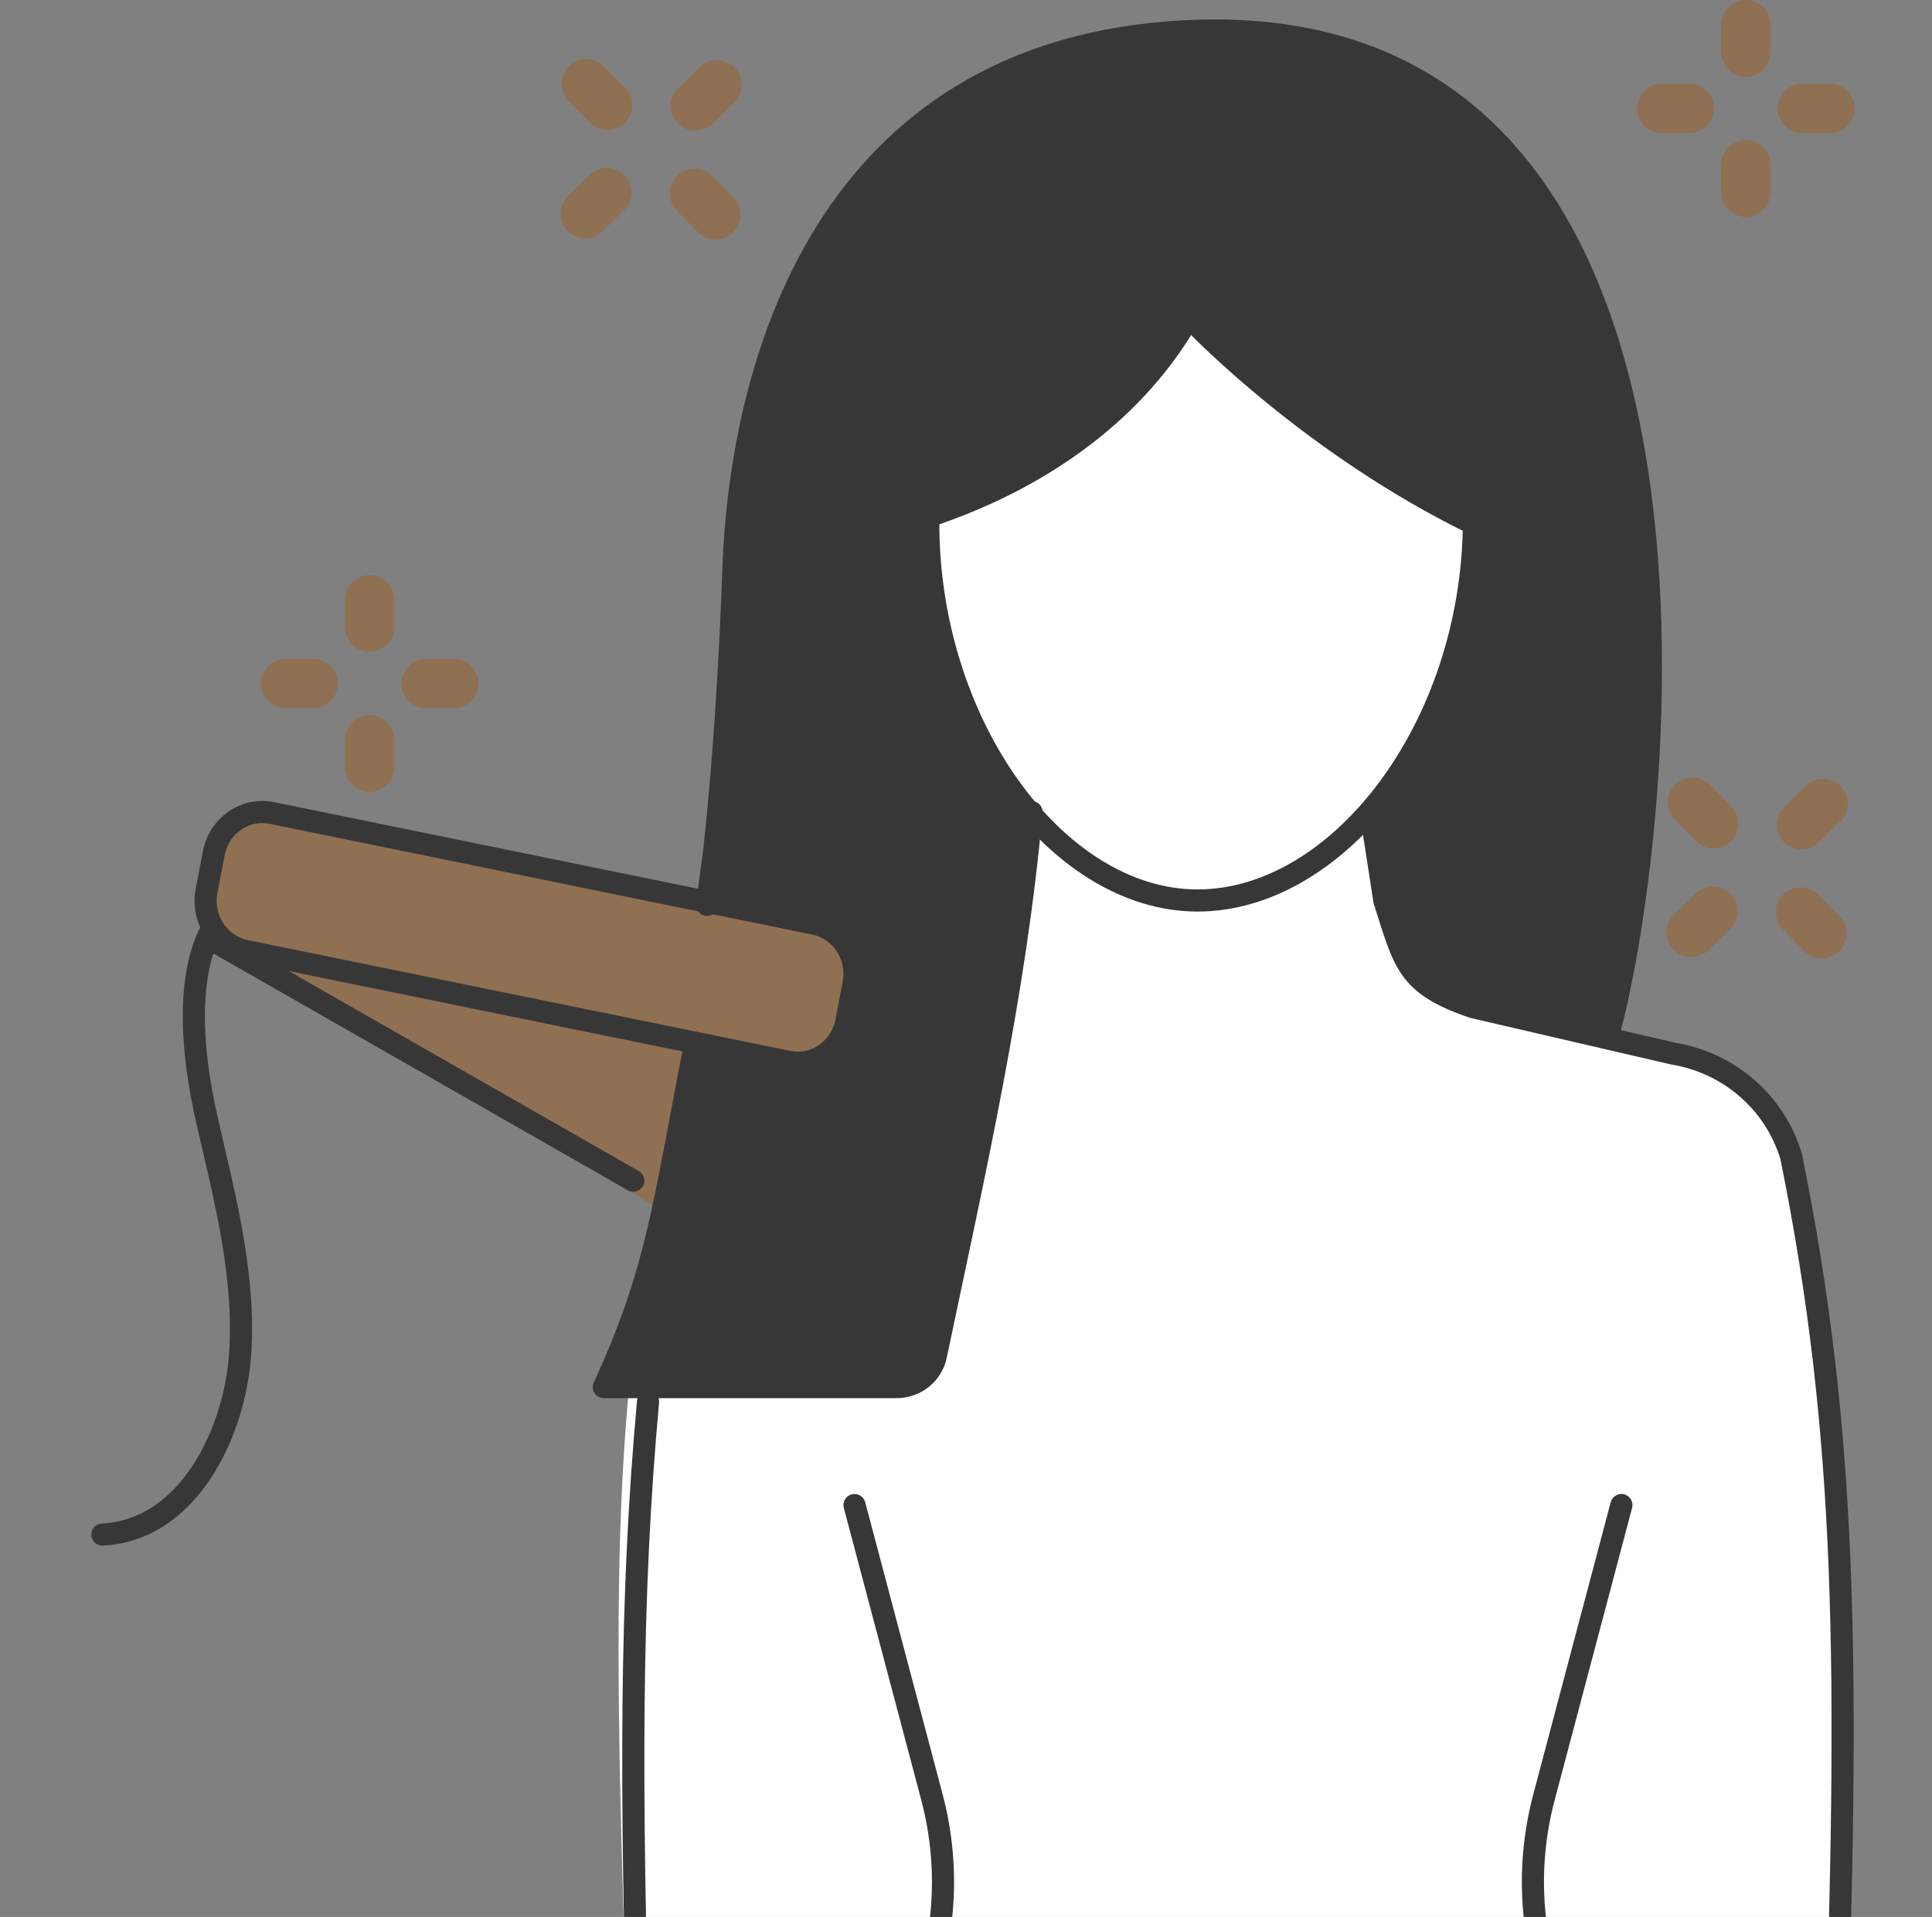 <svg width="131" height="130" viewBox="0 0 131 130" fill="none" xmlns="http://www.w3.org/2000/svg">
<rect x="0" y="0" width="131" height="130" fill="#808080" stroke="none"/>
<g clip-path="url(#clip0_509_2824)">
<path d="M16.94 65.068L44.821 82.068L46.94 71.013L16.94 65.068Z" fill="#8F7053"/>
<path d="M24.94 59.277C22.095 58.85 19.06 58.984 16.562 60.575C11.905 63.539 13.023 71.59 14.063 76.092C15.247 81.246 16.653 86.541 16.28 91.882C15.914 97.076 12.827 103.782 6.94 104.068" stroke="#383737" stroke-width="1.5" stroke-linecap="round" stroke-linejoin="round"/>
<path d="M80.708 2.106C56.47 3.249 50.646 24.585 50.059 38.478C49.778 45.071 49.328 51.528 48.637 57.611L48.122 61.297L46.922 71.302C44.978 81.371 44.541 86.135 40.94 94.068H60.514C61.78 94.068 62.875 93.173 63.13 91.931C65.1 82.378 67.056 73.373 68.38 64.349L108.911 70.452C112.557 57.611 119.882 0.257 80.714 2.112L80.708 2.106Z" fill="#383737"/>
<path d="M42.658 142.055C42.051 122.221 41.399 107.068 42.671 93.933L62.501 93.506L67 74.5L69.412 55.068C77.203 62.979 85.131 63.296 93.222 55.068L94.142 61.069C95.499 65.296 95.643 66.727 100.106 68.261L113.568 71.4C117.333 72.022 120.413 74.728 121.483 78.365C125.3 97.28 125.372 114.111 124.452 142.068H42.651L42.658 142.055Z" fill="white"/>
<path d="M81.177 22.075C81.177 22.075 88.952 30.193 99.94 35.537C99.807 49.372 90.82 61.068 81.196 61.068C71.572 61.068 62.808 48.999 62.942 35.164C70.724 32.809 76.677 28.289 81.177 22.068V22.075Z" fill="white"/>
<path d="M48.688 61.309L55.232 62.646C57.051 63.018 58.236 64.842 57.876 66.719L57.385 69.273C57.025 71.151 55.258 72.373 53.439 72.002L16.649 64.49C14.829 64.119 13.645 62.295 14.005 60.417L14.496 57.864C14.856 55.986 16.622 54.763 18.442 55.135L48.688 61.316V61.309Z" fill="#8F7053"/>
<path d="M47.009 71.441C45.037 81.449 44.594 86.184 40.94 94.068H60.801C62.085 94.068 63.197 93.179 63.455 91.945C66.155 79.118 68.842 67.298 69.94 55.068" stroke="#383737" stroke-width="1.5" stroke-linecap="round" stroke-linejoin="round"/>
<path d="M109.07 70.068C112.648 57.239 119.607 0.008 80.268 2.126C55.929 3.435 50.221 24.747 49.73 38.599C49.494 45.173 49.087 51.61 48.432 57.689L47.94 61.364" stroke="#383737" stroke-width="1.5" stroke-linecap="round" stroke-linejoin="round"/>
<path d="M124.449 141.068C125.377 113.014 125.298 97.425 121.454 78.445C120.374 74.795 117.266 72.08 113.468 71.456L99.886 68.306C95.383 66.767 95.238 65.338 93.869 61.09L92.94 55.068" stroke="#383737" stroke-width="1.5" stroke-linecap="round" stroke-linejoin="round"/>
<path d="M57.94 102.068L63.186 121.861C64.534 126.944 64.067 132.254 61.852 137.11C61.852 137.11 60.985 139.008 60.044 141.068" stroke="#383737" stroke-width="1.5" stroke-linecap="round" stroke-linejoin="round"/>
<path d="M109.94 102.068L104.695 121.861C103.347 126.944 103.813 132.254 106.029 137.11C106.029 137.11 106.895 139.008 107.836 141.068" stroke="#383737" stroke-width="1.5" stroke-linecap="round" stroke-linejoin="round"/>
<path d="M43.94 95.068C42.726 108.381 42.745 120.965 43.324 141.068" stroke="#383737" stroke-width="1.5" stroke-linecap="round" stroke-linejoin="round"/>
<path d="M58.94 36.068C58.94 36.068 77.898 32.969 82.94 16.068" stroke="#383737" stroke-width="1.5" stroke-linecap="round" stroke-linejoin="round"/>
<path d="M81.177 22.068C81.177 22.068 88.952 30.188 99.94 35.533C99.807 49.37 90.82 61.068 81.196 61.068C71.572 61.068 62.808 48.997 62.942 35.16" stroke="#383737" stroke-width="1.5" stroke-linecap="round" stroke-linejoin="round"/>
<path d="M48.688 61.309L55.232 62.646C57.051 63.018 58.236 64.842 57.876 66.719L57.385 69.273C57.025 71.151 55.258 72.373 53.439 72.002L16.649 64.49C14.829 64.119 13.645 62.295 14.005 60.417L14.496 57.864C14.856 55.986 16.622 54.763 18.442 55.135L48.688 61.316V61.309Z" stroke="#383737" stroke-width="1.5" stroke-linecap="round" stroke-linejoin="round"/>
<path d="M42.94 80.068L14.94 64.068" stroke="#383737" stroke-width="1.5" stroke-linecap="round" stroke-linejoin="round"/>
<path d="M118.38 9.502C117.454 9.502 116.701 10.252 116.701 11.175V13.034C116.701 13.957 117.454 14.707 118.38 14.707C119.307 14.707 120.06 13.957 120.06 13.034V11.175C120.06 10.252 119.307 9.502 118.38 9.502Z" fill="#8F7053"/>
<path d="M118.38 0C117.454 0 116.701 0.75 116.701 1.673V3.532C116.701 4.455 117.454 5.205 118.38 5.205C119.307 5.205 120.06 4.455 120.06 3.532V1.673C120.06 0.75 119.307 0 118.38 0Z" fill="#8F7053"/>
<path d="M114.544 5.68H112.679C111.753 5.68 111 6.43 111 7.353C111 8.276 111.753 9.026 112.679 9.026H114.544C115.471 9.026 116.224 8.276 116.224 7.353C116.224 6.43 115.471 5.68 114.544 5.68Z" fill="#8F7053"/>
<path d="M124.08 5.68H122.215C121.288 5.68 120.535 6.43 120.535 7.353C120.535 8.276 121.288 9.026 122.215 9.026H124.08C125.006 9.026 125.759 8.276 125.759 7.353C125.759 6.43 125.006 5.68 124.08 5.68Z" fill="#8F7053"/>
<path d="M25.066 48.502C24.14 48.502 23.387 49.252 23.387 50.175V52.034C23.387 52.957 24.14 53.707 25.066 53.707C25.992 53.707 26.745 52.957 26.745 52.034V50.175C26.745 49.252 25.992 48.502 25.066 48.502Z" fill="#8F7053"/>
<path d="M25.066 39C24.14 39 23.387 39.75 23.387 40.673V42.532C23.387 43.455 24.14 44.205 25.066 44.205C25.992 44.205 26.745 43.455 26.745 42.532V40.673C26.745 39.75 25.992 39 25.066 39Z" fill="#8F7053"/>
<path d="M21.23 44.68H19.365C18.438 44.68 17.686 45.43 17.686 46.353C17.686 47.276 18.438 48.026 19.365 48.026H21.23C22.156 48.026 22.909 47.276 22.909 46.353C22.909 45.43 22.156 44.68 21.23 44.68Z" fill="#8F7053"/>
<path d="M30.765 44.68H28.9C27.974 44.68 27.221 45.43 27.221 46.353C27.221 47.276 27.974 48.026 28.9 48.026H30.765C31.692 48.026 32.444 47.276 32.444 46.353C32.444 45.43 31.692 44.68 30.765 44.68Z" fill="#8F7053"/>
<path d="M123.297 60.684C122.648 60.026 121.584 60.016 120.922 60.661C120.262 61.307 120.252 62.368 120.899 63.027L122.333 64.485C122.652 64.807 123.077 64.986 123.532 64.986C123.986 64.986 124.392 64.816 124.708 64.506C125.368 63.859 125.379 62.799 124.731 62.14L123.297 60.682V60.684Z" fill="#8F7053"/>
<path d="M115.963 53.237C115.314 52.578 114.248 52.569 113.588 53.215C112.929 53.862 112.918 54.923 113.565 55.582L114.999 57.04C115.318 57.362 115.743 57.541 116.198 57.541C116.652 57.541 117.058 57.371 117.374 57.061C118.034 56.414 118.045 55.354 117.398 54.695L115.963 53.237Z" fill="#8F7053"/>
<path d="M116.156 60.126C115.72 60.108 115.284 60.292 114.965 60.606L113.503 62.035C112.841 62.682 112.832 63.742 113.479 64.401C113.798 64.726 114.223 64.904 114.678 64.904C115.132 64.904 115.538 64.733 115.854 64.424L117.317 62.995C117.979 62.348 117.989 61.288 117.34 60.629C117.026 60.31 116.605 60.132 116.156 60.126Z" fill="#8F7053"/>
<path d="M122.155 57.596C122.598 57.596 123.015 57.425 123.331 57.116L124.794 55.687C125.456 55.04 125.466 53.98 124.817 53.321C124.503 53.002 124.082 52.823 123.633 52.818C123.19 52.797 122.761 52.984 122.442 53.297L120.98 54.727C120.318 55.373 120.307 56.434 120.956 57.093C121.275 57.417 121.7 57.596 122.155 57.596Z" fill="#8F7053"/>
<path d="M48.297 11.947C47.648 11.29 46.584 11.279 45.922 11.924C45.263 12.571 45.252 13.632 45.899 14.291L47.333 15.749C47.652 16.071 48.077 16.249 48.532 16.249C48.986 16.249 49.392 16.08 49.708 15.77C50.368 15.123 50.379 14.063 49.731 13.403L48.297 11.946V11.947Z" fill="#8F7053"/>
<path d="M40.963 4.501C40.314 3.841 39.248 3.832 38.589 4.479C37.929 5.126 37.918 6.186 38.565 6.846L39.999 8.303C40.318 8.626 40.743 8.804 41.198 8.804C41.652 8.804 42.058 8.635 42.374 8.325C43.034 7.678 43.045 6.618 42.398 5.958L40.963 4.501Z" fill="#8F7053"/>
<path d="M41.157 11.39C40.72 11.372 40.284 11.556 39.965 11.869L38.503 13.298C37.841 13.945 37.832 15.006 38.479 15.665C38.798 15.989 39.223 16.168 39.678 16.168C40.132 16.168 40.538 15.996 40.854 15.688L42.317 14.259C42.979 13.612 42.989 12.552 42.34 11.892C42.026 11.573 41.605 11.395 41.157 11.39Z" fill="#8F7053"/>
<path d="M47.154 8.859C47.598 8.859 48.015 8.688 48.331 8.38L49.794 6.951C50.456 6.304 50.467 5.244 49.817 4.584C49.503 4.265 49.082 4.087 48.633 4.082C48.19 4.06 47.761 4.247 47.442 4.561L45.98 5.99C45.318 6.637 45.307 7.698 45.956 8.357C46.275 8.681 46.7 8.859 47.154 8.859Z" fill="#8F7053"/>
</g>
<defs>
<clipPath id="clip0_509_2824">
<rect width="121" height="130" fill="white" transform="translate(5)"/>
</clipPath>
</defs>
</svg>
